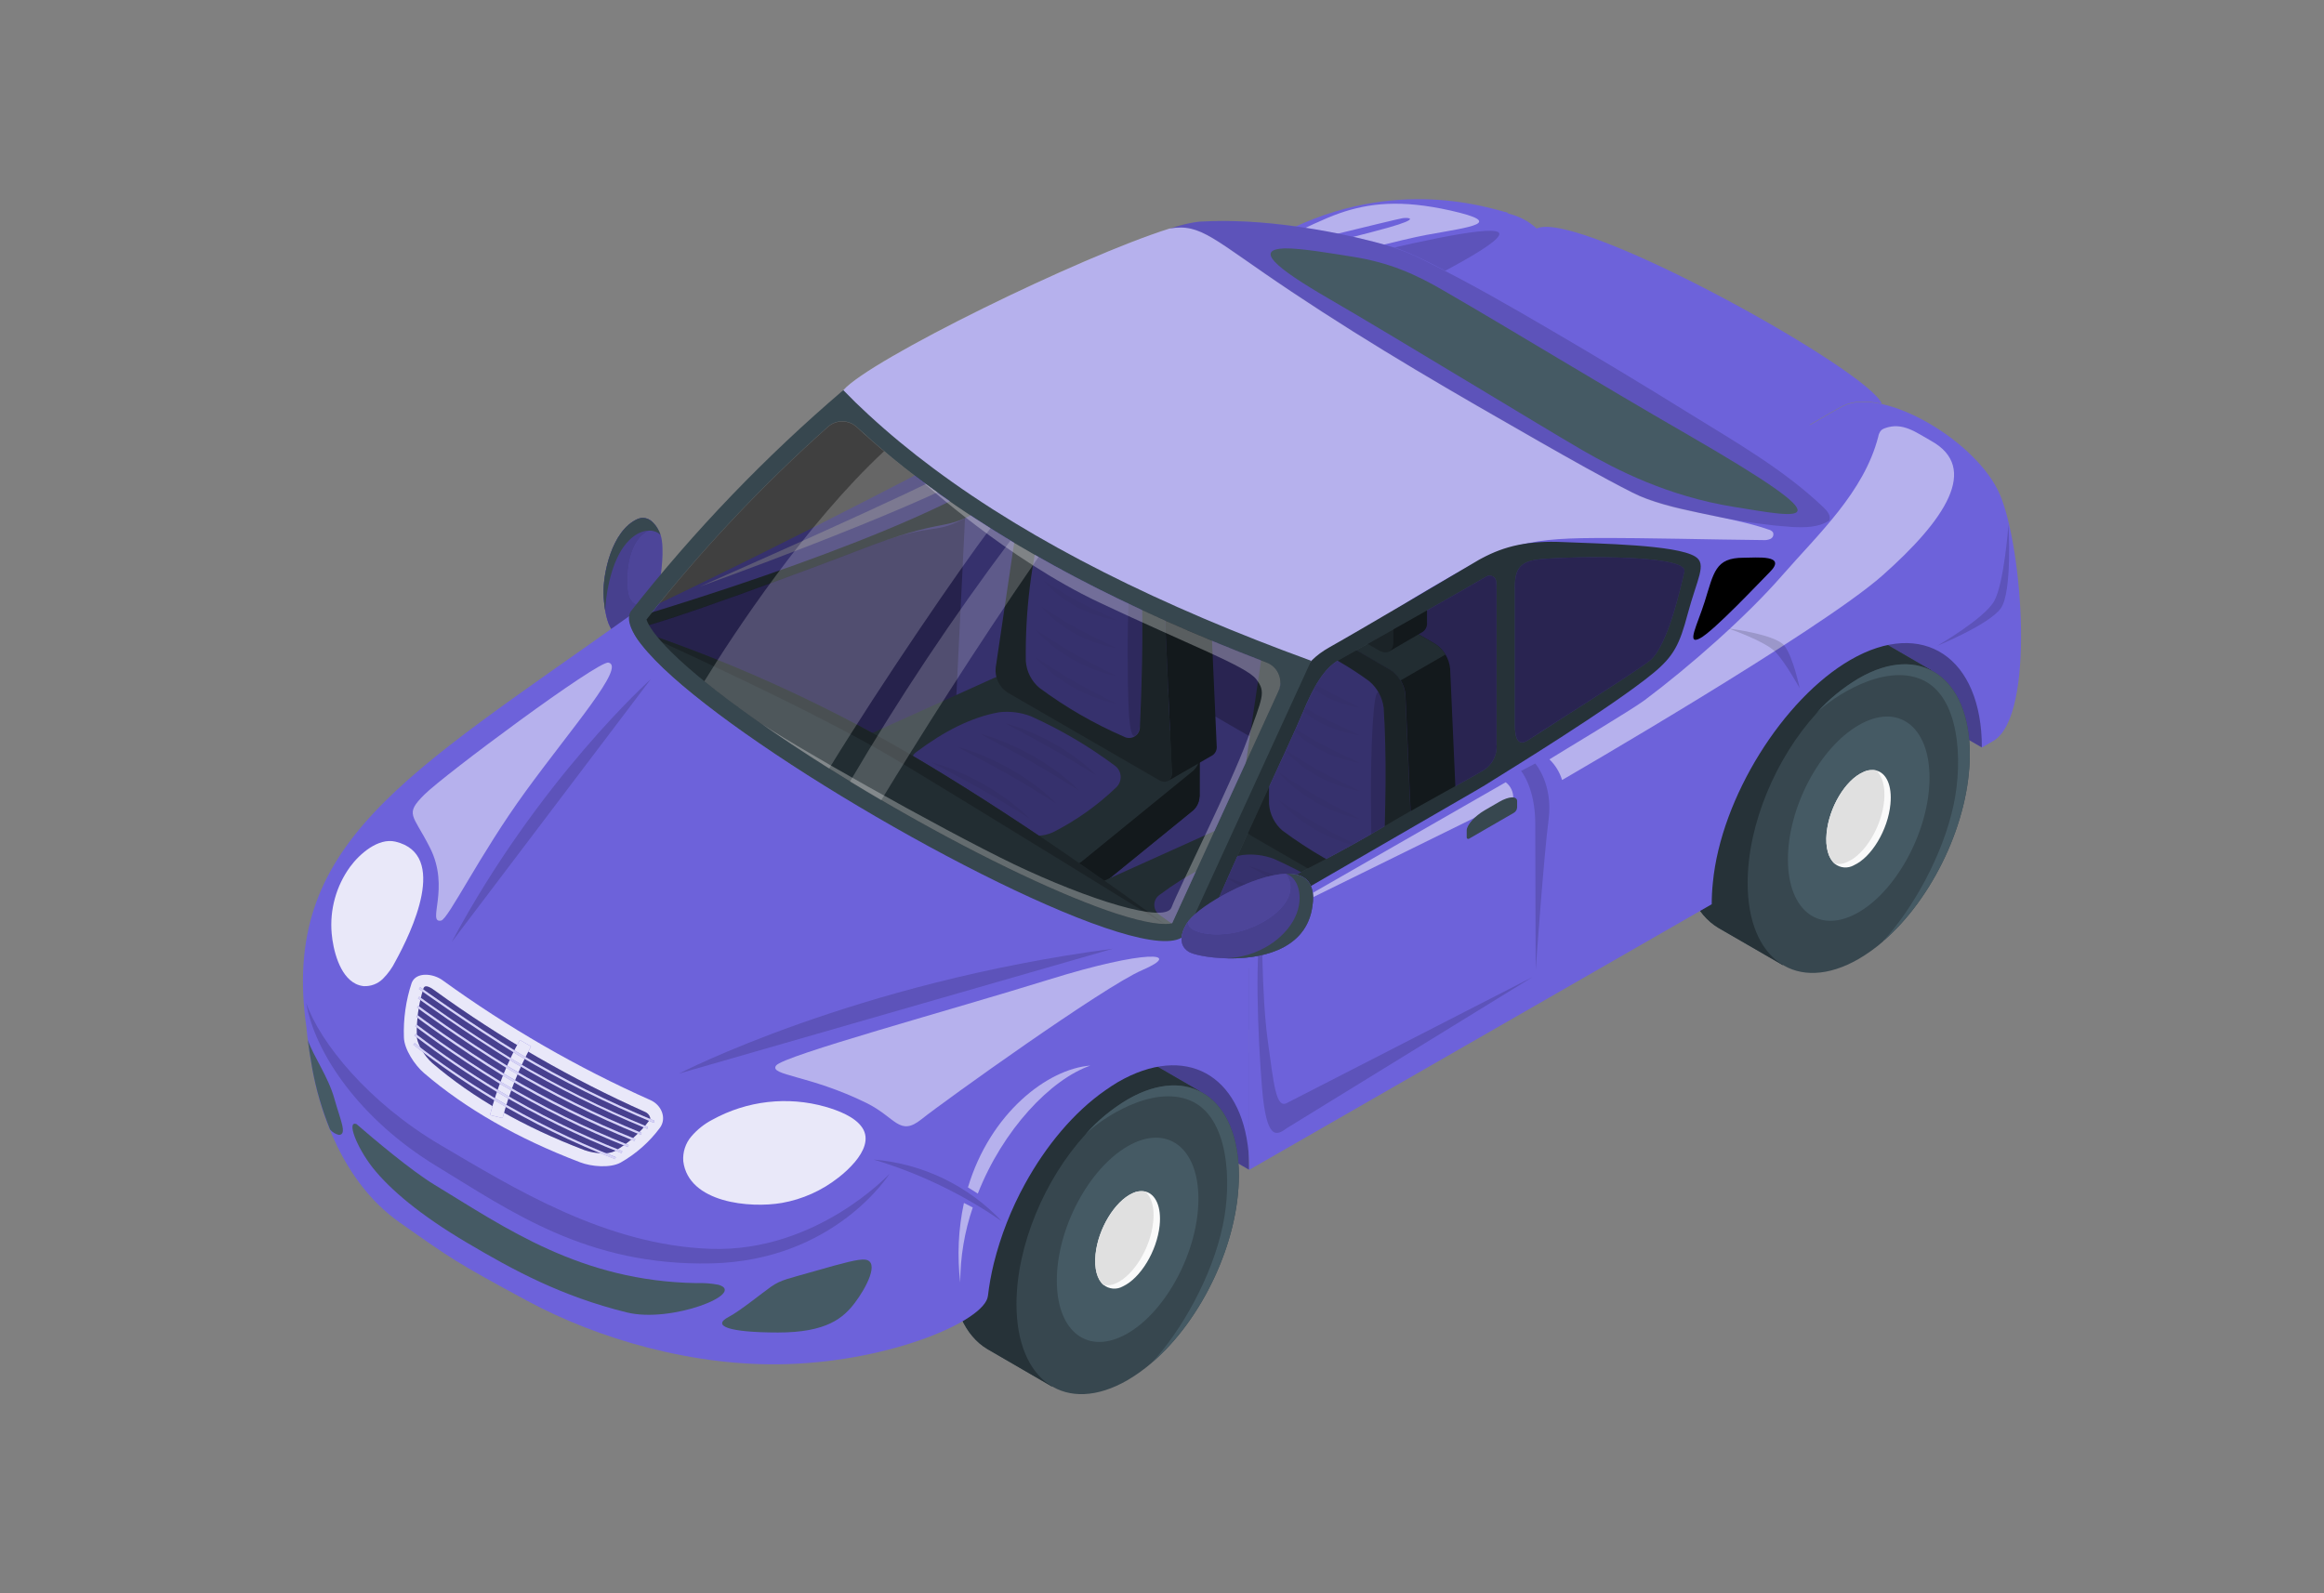 <svg width="70" height="48" viewBox="0 0 70 48" fill="none" xmlns="http://www.w3.org/2000/svg">
<rect x="0" y="0" width="70" height="48" fill="#808080" stroke="none"/>
<path d="M45.429 6.412C44.736 6.232 41.776 5.238 38.297 7.196C37.472 7.66 35.81 8.628 33.751 9.836C33.751 9.836 31.356 12.334 28.316 13.925C22.564 16.938 18.676 18.738 18.676 18.738C18.785 18.825 18.909 18.892 19.042 18.935C20.752 19.626 24.806 23.365 27.592 22.368C30.837 21.207 45.429 6.412 45.429 6.412Z" fill="#6D62DA"/>
<path opacity="0.5" d="M21.08 17.672C21.08 17.672 27.906 14.674 28.866 14.075C29.613 13.619 30.318 13.099 30.975 12.521C31.297 12.213 31.22 13.244 29.538 14.184C27.285 15.45 21.08 17.672 21.08 17.672Z" fill="white"/>
<path d="M31.368 10.493C31.368 10.789 31.395 11.197 31.422 11.733C31.458 12.451 31.356 12.825 31.021 13.378C30.867 13.631 30.533 14.009 29.922 14.387C26.544 16.467 18.676 18.737 18.676 18.737L19.035 18.934L28.428 17.884L32.517 15.192L32.612 10.758L31.979 10.42L31.368 10.493Z" fill="#37474F"/>
<path d="M32.614 10.758V10.983C32.531 11.208 32.388 11.518 32.191 11.637C32.086 11.7 31.966 11.734 31.843 11.733C31.618 11.733 31.422 11.618 31.411 11.434C31.411 11.385 31.411 11.334 31.402 11.287C31.381 10.935 31.374 10.703 31.374 10.493L31.985 10.42L32.614 10.758Z" fill="#6D62DA"/>
<path opacity="0.3" d="M32.614 10.758V10.983C32.531 11.208 32.388 11.518 32.191 11.637C32.086 11.7 31.966 11.734 31.843 11.733C31.618 11.733 31.422 11.618 31.411 11.434C31.411 11.385 31.411 11.334 31.402 11.287C31.381 10.935 31.374 10.703 31.374 10.493L31.985 10.42L32.614 10.758Z" fill="black"/>
<path d="M46.893 7.799C46.215 6.191 44.971 6.193 42.918 6.486C42.679 6.519 37.442 7.616 34.511 8.741C32.297 9.59 31.645 10.233 31.469 10.331C31.058 10.569 31.737 10.96 32.187 10.747C32.187 11.095 32.197 11.393 32.187 11.658C32.132 13.248 31.87 13.493 31.11 14.349C30.796 14.703 29.858 15.178 29.345 15.466C28.387 16.005 28.435 15.583 25.893 16.568C24.804 16.99 19.57 18.956 19.01 18.951L32.939 27.691L37.336 30.988L57.565 14.807L46.893 7.799Z" fill="#6D62DA"/>
<path d="M32.212 10.736L33.842 9.637L47.281 16.985L45.139 18.223L45.141 26.524L32.212 19.044V10.736Z" fill="#6D62DA"/>
<path opacity="0.25" d="M32.212 10.736L33.842 9.637L47.66 16.499L51.083 16.95L50.197 19.686L45.141 26.524L32.212 19.044V10.736Z" fill="black"/>
<path opacity="0.5" d="M35.973 8.383C34.897 8.714 34.172 8.92 34.441 9.066C34.711 9.211 41.62 7.321 42.97 7.076C44.32 6.831 45.364 6.721 43.688 6.342C42.192 6.008 41.233 6.116 40.343 6.426C39.453 6.737 37.77 7.659 37.77 7.659C37.77 7.659 42.088 6.593 42.251 6.572C42.413 6.551 42.821 6.572 41.806 6.86C40.791 7.147 37.055 8.055 35.973 8.383Z" fill="white"/>
<path opacity="0.3" d="M28.686 23.426C28.686 23.426 28.902 18.969 29.067 15.614C27.989 16.169 28.224 15.66 25.919 16.552C24.97 16.919 20.873 18.46 19.465 18.846L19.035 18.934L27.207 24.06L28.686 23.426Z" fill="black"/>
<path d="M36.134 22.815L34.529 22.784L32.087 21.383C31.859 21.268 31.609 21.203 31.355 21.19C31.1 21.178 30.846 21.219 30.608 21.31L27.651 22.649L25.622 22.609V23.795C25.622 23.929 25.716 24.066 25.909 24.177L31.222 27.251C31.437 27.362 31.679 27.411 31.92 27.391C32.161 27.372 32.392 27.286 32.587 27.142L35.885 24.457C35.958 24.405 36.017 24.337 36.059 24.259C36.102 24.18 36.126 24.093 36.129 24.003L36.134 22.815Z" fill="#37474F"/>
<path d="M25.909 22.99L31.222 26.063C31.437 26.174 31.679 26.223 31.92 26.203C32.161 26.184 32.392 26.098 32.587 25.954L35.885 23.27C36.242 22.981 36.208 22.56 35.809 22.331L32.086 20.195C31.858 20.081 31.608 20.015 31.354 20.003C31.099 19.99 30.844 20.031 30.607 20.123L25.945 22.231C25.528 22.419 25.511 22.76 25.909 22.99Z" fill="#455A64"/>
<path d="M36.136 22.817V24C36.136 24 36.136 24 36.13 24C36.127 24.09 36.103 24.177 36.061 24.256C36.018 24.335 35.959 24.403 35.886 24.455L32.588 27.138C32.401 27.28 32.177 27.365 31.943 27.383V26.198C32.178 26.18 32.401 26.095 32.588 25.953L35.886 23.268C35.959 23.217 36.019 23.149 36.063 23.071C36.106 22.993 36.131 22.906 36.136 22.817Z" fill="#263238"/>
<path d="M36.647 22.465C36.654 22.517 36.648 22.572 36.628 22.621C36.608 22.671 36.575 22.714 36.533 22.747L35.18 23.529C35.224 23.498 35.259 23.455 35.279 23.405C35.3 23.355 35.306 23.301 35.296 23.248L35.003 16.621C34.987 16.47 34.939 16.324 34.86 16.194C34.782 16.064 34.675 15.954 34.548 15.871L31.359 14.027C31.31 13.994 31.254 13.974 31.195 13.969C31.136 13.965 31.077 13.975 31.023 14L32.367 13.224C32.421 13.197 32.482 13.185 32.542 13.189C32.603 13.193 32.661 13.213 32.711 13.246L35.898 15.09C36.025 15.173 36.132 15.283 36.21 15.413C36.289 15.542 36.337 15.688 36.352 15.839L36.647 22.465Z" fill="#263238"/>
<path d="M31.362 14.029L34.55 15.873C34.676 15.955 34.782 16.066 34.861 16.195C34.94 16.324 34.989 16.469 35.004 16.62L35.297 23.244C35.309 23.521 35.126 23.632 34.887 23.489L30.348 20.864C30.226 20.785 30.128 20.674 30.065 20.543C30.002 20.412 29.976 20.266 29.99 20.121L30.856 14.267C30.859 14.21 30.877 14.154 30.909 14.106C30.941 14.058 30.985 14.02 31.037 13.995C31.089 13.971 31.147 13.961 31.204 13.967C31.261 13.973 31.316 13.994 31.362 14.029Z" fill="#37474F"/>
<path d="M36.212 15.416L34.869 16.197C34.792 16.065 34.684 15.954 34.555 15.873L31.366 14.029C31.317 13.996 31.261 13.976 31.202 13.971C31.143 13.967 31.084 13.977 31.03 14.002L32.374 13.226C32.428 13.199 32.488 13.187 32.549 13.191C32.609 13.194 32.668 13.214 32.718 13.248L35.905 15.092C36.032 15.174 36.137 15.285 36.212 15.416Z" fill="#455A64"/>
<path d="M35.656 14.453V12.804C35.656 11.618 34.9 10.218 33.968 9.679C33.54 9.434 33.151 9.411 32.853 9.572L31.824 10.172L32.281 11.047V12.503C32.289 12.653 32.332 12.799 32.407 12.929C32.482 13.059 32.587 13.169 32.712 13.251L33.74 13.846L34.514 15.328L35.531 14.736C35.575 14.704 35.61 14.661 35.632 14.611C35.654 14.562 35.662 14.507 35.656 14.453Z" fill="#263238"/>
<path d="M33.968 12.028L35.292 11.262C34.983 10.585 34.505 9.989 33.968 9.679C33.54 9.434 33.151 9.411 32.853 9.572L31.824 10.172L32.281 11.047V11.333L33.968 12.028Z" fill="#455A64"/>
<path d="M34.643 15.042V13.394C34.643 12.207 33.887 10.809 32.955 10.269C32.023 9.73 31.266 10.255 31.266 11.441V13.09C31.274 13.24 31.317 13.386 31.392 13.516C31.468 13.647 31.572 13.757 31.698 13.84L34.21 15.292C34.45 15.43 34.643 15.319 34.643 15.042Z" fill="#37474F"/>
<path d="M31.456 15.432C31.065 16.893 30.877 18.402 30.898 19.915C30.909 20.07 30.95 20.221 31.02 20.359C31.09 20.498 31.186 20.621 31.305 20.721C32.093 21.306 32.945 21.799 33.845 22.189C33.897 22.219 33.955 22.234 34.015 22.233C34.074 22.232 34.132 22.215 34.182 22.183C34.233 22.151 34.273 22.106 34.3 22.053C34.327 22 34.338 21.94 34.334 21.881C34.414 20.086 34.441 18.412 34.35 17.02C34.312 16.706 34.157 16.419 33.915 16.217C33.337 15.794 32.715 15.435 32.061 15.144C32.003 15.117 31.94 15.102 31.875 15.102C31.811 15.102 31.748 15.116 31.69 15.144C31.632 15.171 31.581 15.211 31.541 15.261C31.5 15.311 31.471 15.369 31.456 15.432Z" fill="#6D62DA"/>
<path opacity="0.15" d="M34.294 22.03C34.315 21.982 34.326 21.93 34.329 21.877C34.409 20.082 34.436 18.409 34.345 17.016C34.328 16.861 34.281 16.712 34.205 16.576C34.028 16.324 33.961 18.444 33.967 19.737C33.973 21.031 33.984 22.307 34.196 22.16C34.204 22.154 34.212 22.148 34.22 22.14C34.248 22.106 34.273 22.069 34.294 22.03Z" fill="black"/>
<g opacity="0.15">
<path opacity="0.15" d="M31.193 19.801C31.193 19.801 31.232 19.825 31.296 19.867C31.36 19.91 31.453 19.969 31.563 20.041C31.783 20.186 32.078 20.371 32.38 20.544C32.683 20.716 32.991 20.878 33.224 20.995C33.347 21.054 33.439 21.107 33.51 21.139C33.581 21.17 33.618 21.195 33.618 21.195C33.618 21.195 33.574 21.188 33.496 21.169C33.417 21.151 33.311 21.126 33.185 21.084C33.06 21.041 32.913 20.988 32.76 20.923C32.685 20.888 32.605 20.855 32.527 20.813C32.449 20.771 32.372 20.73 32.294 20.691C32.141 20.599 31.991 20.505 31.855 20.406C31.733 20.316 31.615 20.221 31.502 20.119C31.402 20.031 31.326 19.949 31.271 19.894C31.217 19.839 31.193 19.801 31.193 19.801Z" fill="black"/>
<path opacity="0.15" d="M31.193 18.969C31.193 18.969 31.232 18.992 31.296 19.035C31.36 19.078 31.453 19.137 31.563 19.209C31.783 19.353 32.078 19.538 32.38 19.711C32.683 19.883 32.991 20.045 33.224 20.163C33.347 20.221 33.439 20.273 33.51 20.307C33.581 20.34 33.618 20.363 33.618 20.363L33.496 20.337C33.42 20.318 33.311 20.293 33.185 20.252C33.041 20.205 32.899 20.151 32.76 20.09C32.685 20.055 32.605 20.021 32.527 19.98C32.449 19.938 32.372 19.898 32.294 19.858C32.141 19.767 31.991 19.672 31.855 19.574C31.72 19.476 31.6 19.377 31.502 19.287C31.405 19.198 31.326 19.117 31.271 19.062C31.217 19.007 31.193 18.969 31.193 18.969Z" fill="black"/>
<path opacity="0.15" d="M31.368 18.276C31.368 18.276 31.404 18.297 31.463 18.336C31.523 18.375 31.61 18.428 31.708 18.494C31.912 18.626 32.184 18.793 32.465 18.945C32.746 19.097 33.035 19.235 33.254 19.342L33.518 19.473L33.617 19.524C33.617 19.524 33.576 19.518 33.507 19.503C33.437 19.488 33.337 19.465 33.22 19.431C33.085 19.392 32.953 19.347 32.823 19.295C32.752 19.265 32.677 19.238 32.605 19.201C32.533 19.164 32.459 19.129 32.386 19.091C32.312 19.053 32.243 19.01 32.174 18.968C32.106 18.927 32.041 18.879 31.978 18.836C31.864 18.754 31.754 18.665 31.65 18.571C31.559 18.489 31.489 18.413 31.44 18.361C31.391 18.31 31.368 18.276 31.368 18.276Z" fill="black"/>
<path opacity="0.15" d="M31.438 17.497L31.53 17.553C31.587 17.593 31.672 17.642 31.775 17.706C31.971 17.828 32.234 17.995 32.507 18.137C32.781 18.278 33.062 18.411 33.273 18.512L33.528 18.634C33.591 18.665 33.625 18.685 33.625 18.685L33.519 18.665C33.452 18.649 33.354 18.63 33.24 18.598C33.127 18.566 32.996 18.524 32.855 18.475C32.787 18.447 32.714 18.422 32.644 18.387C32.575 18.353 32.501 18.32 32.431 18.285C32.36 18.249 32.291 18.206 32.225 18.162C32.159 18.118 32.095 18.076 32.033 18.04C31.923 17.961 31.817 17.875 31.717 17.784C31.629 17.705 31.562 17.63 31.516 17.581C31.469 17.532 31.438 17.497 31.438 17.497Z" fill="black"/>
<path opacity="0.15" d="M31.56 16.75L31.648 16.803L31.873 16.946C32.097 17.091 32.328 17.223 32.565 17.344C32.822 17.475 33.091 17.589 33.297 17.684C33.504 17.779 33.629 17.85 33.629 17.85C33.505 17.831 33.383 17.805 33.262 17.773C32.997 17.707 32.74 17.613 32.494 17.493C32.427 17.458 32.361 17.422 32.297 17.384C32.234 17.346 32.175 17.303 32.117 17.262C32.013 17.187 31.913 17.105 31.82 17.017C31.727 16.935 31.64 16.846 31.56 16.75Z" fill="black"/>
<path opacity="0.15" d="M31.833 16.034C31.833 16.034 31.947 16.099 32.109 16.201C32.272 16.304 32.486 16.431 32.71 16.548C32.933 16.664 33.162 16.773 33.334 16.86C33.506 16.946 33.619 17.012 33.619 17.012C33.511 16.999 33.404 16.978 33.3 16.949C33.069 16.889 32.845 16.804 32.633 16.696C32.576 16.663 32.518 16.631 32.463 16.598C32.408 16.565 32.357 16.527 32.307 16.491C32.216 16.426 32.13 16.354 32.05 16.276C31.971 16.201 31.898 16.12 31.833 16.034Z" fill="black"/>
</g>
<path d="M30.093 21.458C29.256 21.607 28.426 22.036 27.604 22.654C27.554 22.688 27.513 22.733 27.484 22.787C27.455 22.84 27.44 22.9 27.44 22.96C27.44 23.021 27.455 23.08 27.484 23.134C27.513 23.187 27.554 23.233 27.604 23.266C28.599 23.996 29.672 24.611 30.804 25.101C31.098 25.213 31.424 25.205 31.71 25.077C32.413 24.721 33.059 24.262 33.627 23.716C33.672 23.672 33.707 23.618 33.729 23.558C33.751 23.498 33.759 23.435 33.753 23.371C33.748 23.308 33.728 23.247 33.695 23.192C33.663 23.138 33.618 23.091 33.566 23.056C32.785 22.475 31.943 21.98 31.056 21.581C30.75 21.462 30.419 21.419 30.093 21.458Z" fill="#6D62DA"/>
<g opacity="0.2">
<path opacity="0.2" d="M28.055 22.963C28.055 22.963 28.107 22.977 28.196 23.005C28.285 23.033 28.416 23.073 28.563 23.127C28.933 23.268 29.293 23.437 29.637 23.633C29.981 23.828 30.308 24.051 30.615 24.301C30.754 24.414 30.888 24.535 31.015 24.662L30.558 24.378C30.286 24.208 29.922 23.986 29.551 23.777C29.18 23.568 28.803 23.365 28.519 23.214L28.176 23.031C28.101 22.99 28.055 22.963 28.055 22.963Z" fill="black"/>
<path opacity="0.2" d="M28.854 22.502L28.995 22.544C29.084 22.573 29.215 22.614 29.362 22.666C29.732 22.807 30.091 22.975 30.436 23.171C30.78 23.366 31.107 23.59 31.413 23.838C31.553 23.954 31.687 24.076 31.814 24.206L31.357 23.922C31.085 23.75 30.721 23.53 30.35 23.321C29.978 23.112 29.602 22.909 29.318 22.758L28.974 22.575C28.9 22.531 28.854 22.502 28.854 22.502Z" fill="black"/>
<path opacity="0.2" d="M29.54 22.112C29.54 22.112 29.591 22.125 29.682 22.153C29.772 22.182 29.902 22.222 30.048 22.276C30.419 22.416 30.778 22.585 31.123 22.78C31.466 22.975 31.793 23.199 32.1 23.448C32.24 23.563 32.373 23.686 32.501 23.815C32.501 23.815 32.317 23.702 32.044 23.531C31.77 23.36 31.406 23.141 31.036 22.93C30.666 22.72 30.289 22.519 30.004 22.369L29.661 22.185L29.54 22.112Z" fill="black"/>
<path opacity="0.2" d="M30.287 21.791C30.287 21.791 30.336 21.804 30.419 21.829C30.502 21.855 30.62 21.891 30.759 21.943C31.1 22.07 31.43 22.224 31.747 22.403C32.063 22.581 32.365 22.786 32.647 23.015C32.775 23.12 32.897 23.232 33.013 23.35C33.013 23.35 32.97 23.326 32.891 23.279C32.812 23.233 32.712 23.17 32.586 23.093C32.341 22.938 32.001 22.736 31.66 22.544C31.319 22.352 30.975 22.166 30.715 22.026L30.401 21.855C30.33 21.817 30.287 21.791 30.287 21.791Z" fill="black"/>
</g>
<path d="M43.46 27.117L41.855 27.086L39.412 25.685C39.184 25.57 38.935 25.505 38.68 25.493C38.425 25.481 38.171 25.522 37.933 25.614L34.979 26.951L32.951 26.911V28.098C32.951 28.231 33.045 28.368 33.238 28.479L38.551 31.553C38.766 31.664 39.008 31.713 39.249 31.693C39.49 31.674 39.722 31.588 39.916 31.444L43.214 28.761C43.286 28.708 43.346 28.64 43.388 28.561C43.431 28.482 43.455 28.395 43.458 28.305L43.46 27.117Z" fill="#37474F"/>
<path d="M33.234 27.292L38.547 30.365C38.763 30.476 39.004 30.525 39.246 30.506C39.487 30.487 39.718 30.4 39.913 30.256L43.211 27.573C43.567 27.283 43.533 26.862 43.135 26.634L39.412 24.497C39.184 24.383 38.935 24.317 38.68 24.305C38.425 24.293 38.171 24.334 37.933 24.426L33.269 26.529C32.853 26.722 32.836 27.062 33.234 27.292Z" fill="#455A64"/>
<path d="M43.46 27.118V28.302C43.457 28.392 43.433 28.479 43.391 28.558C43.348 28.637 43.289 28.705 43.216 28.757L39.918 31.44C39.731 31.582 39.507 31.667 39.273 31.685V30.5C39.507 30.482 39.731 30.397 39.918 30.255L43.216 27.563C43.287 27.512 43.346 27.445 43.388 27.368C43.43 27.291 43.455 27.205 43.46 27.118Z" fill="#263238"/>
<path d="M43.972 26.767C43.981 26.82 43.975 26.874 43.955 26.924C43.934 26.974 43.901 27.017 43.859 27.049L42.506 27.831C42.551 27.801 42.586 27.758 42.608 27.708C42.63 27.658 42.637 27.603 42.628 27.549L42.333 20.926C42.318 20.775 42.27 20.63 42.191 20.5C42.112 20.37 42.006 20.259 41.879 20.176L38.685 18.332C38.637 18.299 38.58 18.279 38.521 18.275C38.463 18.27 38.404 18.281 38.351 18.307L39.694 17.531C39.748 17.504 39.809 17.491 39.869 17.495C39.93 17.499 39.988 17.519 40.038 17.553L43.225 19.397C43.352 19.479 43.459 19.59 43.538 19.719C43.616 19.849 43.665 19.995 43.679 20.146L43.972 26.767Z" fill="#263238"/>
<path d="M38.686 18.333L41.874 20.177C42 20.26 42.107 20.37 42.186 20.5C42.264 20.629 42.313 20.775 42.328 20.926L42.621 27.55C42.633 27.826 42.45 27.938 42.212 27.795L37.673 25.17C37.551 25.091 37.453 24.98 37.389 24.849C37.326 24.718 37.3 24.572 37.315 24.426L38.18 18.578C38.182 18.52 38.2 18.463 38.231 18.415C38.263 18.366 38.307 18.327 38.359 18.302C38.411 18.276 38.469 18.266 38.527 18.271C38.585 18.277 38.64 18.298 38.686 18.333Z" fill="#37474F"/>
<path d="M43.539 19.719L42.184 20.501C42.108 20.368 42 20.256 41.87 20.175L38.685 18.332C38.637 18.299 38.58 18.279 38.521 18.275C38.463 18.27 38.404 18.281 38.351 18.307L39.694 17.531C39.748 17.504 39.809 17.491 39.869 17.495C39.93 17.499 39.988 17.519 40.038 17.553L43.225 19.397C43.354 19.478 43.461 19.588 43.539 19.719Z" fill="#455A64"/>
<path d="M42.982 18.755V17.108C42.982 15.922 42.226 14.523 41.293 13.984C40.866 13.739 40.476 13.715 40.178 13.877L39.148 14.476L39.605 15.352V16.802C39.613 16.952 39.657 17.098 39.732 17.228C39.807 17.358 39.912 17.469 40.038 17.551L41.065 18.145L41.838 19.627L42.855 19.035C42.899 19.004 42.934 18.961 42.956 18.912C42.979 18.863 42.988 18.808 42.982 18.755Z" fill="#263238"/>
<path d="M41.293 16.33L42.617 15.564C42.308 14.889 41.831 14.292 41.293 13.982C40.866 13.738 40.476 13.713 40.178 13.874L39.148 14.474L39.605 15.35V15.635L41.293 16.33Z" fill="#455A64"/>
<path d="M41.969 19.345V17.697C41.969 16.51 41.213 15.112 40.281 14.572C39.349 14.033 38.593 14.557 38.593 15.744V17.392C38.601 17.543 38.644 17.689 38.719 17.819C38.794 17.949 38.898 18.06 39.024 18.142L41.537 19.596C41.776 19.733 41.969 19.622 41.969 19.345Z" fill="#37474F"/>
<path d="M38.784 19.735C38.391 21.197 38.203 22.706 38.224 24.22C38.235 24.374 38.276 24.525 38.346 24.663C38.416 24.802 38.513 24.925 38.631 25.025C39.419 25.61 40.271 26.103 41.171 26.493C41.223 26.522 41.281 26.537 41.34 26.536C41.4 26.535 41.457 26.517 41.507 26.486C41.557 26.454 41.598 26.41 41.625 26.357C41.652 26.304 41.664 26.245 41.66 26.186C41.739 24.39 41.767 22.716 41.675 21.323C41.637 21.01 41.482 20.723 41.24 20.521C40.662 20.098 40.04 19.738 39.386 19.448C39.328 19.421 39.265 19.407 39.201 19.407C39.137 19.407 39.074 19.421 39.017 19.449C38.959 19.476 38.908 19.516 38.868 19.566C38.828 19.615 38.799 19.673 38.784 19.735Z" fill="#6D62DA"/>
<path opacity="0.15" d="M41.621 26.333C41.642 26.285 41.654 26.234 41.656 26.181C41.736 24.385 41.764 22.711 41.671 21.319C41.656 21.164 41.608 21.014 41.532 20.878C41.354 20.626 41.287 22.748 41.293 24.041C41.3 25.335 41.312 26.611 41.523 26.463L41.547 26.443C41.575 26.408 41.599 26.372 41.621 26.333Z" fill="black"/>
<g opacity="0.15">
<path opacity="0.15" d="M38.52 24.108L38.623 24.174C38.687 24.218 38.779 24.276 38.889 24.348C39.11 24.492 39.405 24.678 39.706 24.851C40.008 25.023 40.317 25.185 40.552 25.302C40.674 25.361 40.767 25.413 40.836 25.445C40.906 25.477 40.944 25.502 40.944 25.502C40.944 25.502 40.901 25.494 40.822 25.476C40.742 25.457 40.637 25.433 40.511 25.39C40.367 25.344 40.225 25.291 40.086 25.23C40.011 25.194 39.931 25.161 39.854 25.12C39.777 25.078 39.698 25.038 39.62 24.997C39.467 24.907 39.317 24.811 39.182 24.712C39.06 24.623 38.941 24.527 38.828 24.426C38.728 24.338 38.652 24.256 38.599 24.201C38.545 24.146 38.52 24.108 38.52 24.108Z" fill="black"/>
<path opacity="0.15" d="M38.52 23.272L38.623 23.338C38.687 23.382 38.779 23.44 38.889 23.512C39.11 23.656 39.405 23.841 39.706 24.013C40.008 24.186 40.317 24.348 40.552 24.466C40.674 24.525 40.767 24.578 40.836 24.609C40.906 24.641 40.944 24.666 40.944 24.666L40.822 24.64C40.746 24.62 40.637 24.596 40.511 24.554C40.367 24.508 40.225 24.454 40.086 24.393C40.011 24.357 39.931 24.325 39.854 24.284C39.777 24.242 39.698 24.201 39.62 24.162C39.467 24.071 39.317 23.976 39.182 23.878C39.048 23.78 38.927 23.681 38.828 23.591C38.729 23.502 38.652 23.421 38.599 23.366C38.545 23.311 38.52 23.272 38.52 23.272Z" fill="black"/>
<path opacity="0.15" d="M38.693 22.579C38.693 22.579 38.729 22.599 38.789 22.639C38.849 22.678 38.935 22.732 39.033 22.798C39.236 22.928 39.508 23.096 39.789 23.248C40.07 23.4 40.359 23.538 40.578 23.644L40.842 23.775L40.941 23.827C40.941 23.827 40.9 23.827 40.831 23.806C40.761 23.785 40.661 23.769 40.544 23.734C40.409 23.695 40.277 23.65 40.147 23.598C40.076 23.567 40.001 23.54 39.929 23.504C39.857 23.467 39.783 23.431 39.709 23.395C39.636 23.358 39.567 23.313 39.498 23.272C39.43 23.232 39.365 23.183 39.302 23.14C39.187 23.058 39.078 22.97 38.974 22.875C38.884 22.793 38.813 22.717 38.764 22.666C38.715 22.614 38.693 22.579 38.693 22.579Z" fill="black"/>
<path opacity="0.15" d="M38.765 21.799C38.765 21.799 38.799 21.819 38.858 21.857C38.916 21.895 38.999 21.945 39.102 22.009C39.298 22.131 39.561 22.297 39.834 22.439C40.108 22.581 40.388 22.713 40.6 22.815L40.856 22.937C40.917 22.968 40.951 22.987 40.951 22.987L40.845 22.968C40.777 22.952 40.68 22.933 40.566 22.901C40.453 22.867 40.322 22.827 40.181 22.778C40.113 22.75 40.041 22.724 39.97 22.69C39.899 22.656 39.827 22.623 39.756 22.587C39.685 22.552 39.617 22.509 39.551 22.465C39.485 22.421 39.42 22.379 39.359 22.343C39.249 22.263 39.144 22.177 39.044 22.086C38.956 22.006 38.889 21.931 38.842 21.883C38.794 21.834 38.765 21.799 38.765 21.799Z" fill="black"/>
<path opacity="0.15" d="M38.887 21.053L38.975 21.106C39.028 21.141 39.107 21.19 39.201 21.249C39.424 21.394 39.654 21.527 39.891 21.648C40.148 21.778 40.417 21.893 40.617 21.987C40.818 22.081 40.948 22.153 40.948 22.153C40.825 22.134 40.703 22.108 40.582 22.076C40.316 22.01 40.059 21.916 39.812 21.796C39.746 21.76 39.679 21.725 39.616 21.687C39.552 21.649 39.494 21.606 39.435 21.565C39.331 21.49 39.232 21.408 39.138 21.32C39.048 21.238 38.964 21.148 38.887 21.053Z" fill="black"/>
<path opacity="0.15" d="M39.158 20.336C39.158 20.336 39.273 20.401 39.434 20.504C39.595 20.607 39.812 20.735 40.035 20.85C40.259 20.965 40.487 21.075 40.659 21.162C40.831 21.249 40.944 21.317 40.944 21.317C40.837 21.302 40.731 21.28 40.626 21.252C40.395 21.192 40.171 21.107 39.958 20.998C39.901 20.966 39.843 20.935 39.788 20.901C39.733 20.866 39.682 20.829 39.632 20.794C39.541 20.729 39.456 20.657 39.376 20.579C39.297 20.504 39.224 20.423 39.158 20.336Z" fill="black"/>
</g>
<path d="M37.42 25.759C36.583 25.91 35.755 26.338 34.931 26.956C34.881 26.989 34.84 27.035 34.811 27.088C34.782 27.141 34.768 27.201 34.768 27.262C34.768 27.322 34.782 27.382 34.811 27.435C34.84 27.488 34.881 27.534 34.931 27.567C35.926 28.297 36.999 28.913 38.131 29.403C38.424 29.515 38.75 29.507 39.036 29.38C39.738 29.021 40.382 28.56 40.949 28.012C40.995 27.967 41.03 27.913 41.052 27.854C41.074 27.794 41.082 27.73 41.076 27.667C41.071 27.603 41.051 27.542 41.018 27.487C40.985 27.433 40.941 27.386 40.888 27.351C40.107 26.77 39.265 26.276 38.378 25.877C38.073 25.76 37.745 25.72 37.42 25.759Z" fill="#6D62DA"/>
<g opacity="0.2">
<path opacity="0.2" d="M35.38 27.264C35.38 27.264 35.432 27.278 35.523 27.306C35.613 27.334 35.741 27.374 35.889 27.428C36.259 27.568 36.618 27.737 36.963 27.932C37.306 28.127 37.633 28.351 37.94 28.6C38.08 28.714 38.214 28.834 38.342 28.961L37.885 28.677C37.612 28.507 37.247 28.286 36.876 28.077C36.505 27.867 36.129 27.666 35.845 27.515L35.502 27.33C35.426 27.294 35.38 27.264 35.38 27.264Z" fill="black"/>
<path opacity="0.2" d="M36.179 26.805L36.322 26.848C36.411 26.876 36.54 26.916 36.688 26.97C37.059 27.111 37.418 27.279 37.763 27.474C38.106 27.67 38.433 27.893 38.74 28.142C38.88 28.258 39.013 28.381 39.141 28.51L38.684 28.226C38.411 28.056 38.047 27.834 37.676 27.625C37.305 27.416 36.929 27.213 36.645 27.062L36.301 26.879C36.225 26.833 36.179 26.805 36.179 26.805Z" fill="black"/>
<path opacity="0.2" d="M36.865 26.415L37.007 26.456C37.097 26.485 37.227 26.526 37.373 26.578C37.744 26.719 38.103 26.887 38.448 27.083C38.791 27.278 39.118 27.502 39.425 27.751C39.565 27.866 39.699 27.989 39.826 28.118L39.375 27.834C39.103 27.663 38.739 27.442 38.367 27.232C37.996 27.021 37.62 26.821 37.336 26.67L36.992 26.487C36.912 26.443 36.865 26.415 36.865 26.415Z" fill="black"/>
<path opacity="0.2" d="M37.612 26.094C37.612 26.094 37.661 26.107 37.744 26.132C37.827 26.158 37.946 26.193 38.085 26.246C38.425 26.373 38.755 26.527 39.072 26.706C39.389 26.884 39.69 27.088 39.972 27.318C40.1 27.423 40.222 27.535 40.338 27.653C40.338 27.653 40.296 27.629 40.222 27.583L39.918 27.396C39.667 27.241 39.332 27.04 38.991 26.847C38.65 26.653 38.307 26.469 38.047 26.329L37.733 26.158C37.655 26.12 37.612 26.094 37.612 26.094Z" fill="black"/>
</g>
<path d="M59.69 22.516L54.207 19.344L57.253 17.582L60.217 19.458L59.69 22.516Z" fill="#6D62DA"/>
<path opacity="0.35" d="M59.69 22.516L54.207 19.344L57.253 17.582L60.217 19.458L59.69 22.516Z" fill="black"/>
<path d="M57.377 21.758L58.165 20.192L56.292 19.105C55.696 18.763 54.902 18.801 54.031 19.305C52.181 20.375 50.681 23.136 50.68 25.471C50.68 26.695 51.091 27.552 51.75 27.948L51.776 27.964L53.698 29.075L54.528 27.423C56.107 26.223 57.316 23.845 57.377 21.758Z" fill="#37474F"/>
<path d="M57.377 21.758L58.165 20.192L56.292 19.105C55.696 18.763 54.902 18.801 54.031 19.305C52.181 20.375 50.681 23.136 50.68 25.471C50.68 26.695 51.091 27.552 51.75 27.948L51.776 27.964L53.698 29.075L54.528 27.423C56.107 26.223 57.316 23.845 57.377 21.758Z" fill="#263238"/>
<path d="M59.331 22.726C59.331 24.74 58.216 27.069 56.723 28.354C56.722 28.356 56.722 28.358 56.723 28.36C56.495 28.558 56.249 28.734 55.99 28.887C54.139 29.958 52.638 28.933 52.64 26.597C52.64 24.834 53.495 22.825 54.716 21.488C54.72 21.484 54.723 21.481 54.726 21.477C55.091 21.068 55.516 20.717 55.986 20.436C57.832 19.366 59.331 20.391 59.331 22.726Z" fill="#37474F"/>
<path d="M55.986 21.846C57.163 21.164 58.118 21.874 58.118 23.43C58.118 24.986 57.158 26.801 55.986 27.482C54.813 28.164 53.853 27.454 53.853 25.892C53.853 24.329 54.804 22.526 55.986 21.846Z" fill="#455A64"/>
<path d="M56.941 24.225C56.867 24.999 56.375 25.824 55.842 26.066C55.752 26.118 55.648 26.141 55.545 26.133C55.442 26.125 55.343 26.086 55.262 26.021C55.074 25.863 54.975 25.532 55.018 25.101C55.092 24.326 55.582 23.502 56.117 23.265C56.237 23.204 56.374 23.185 56.507 23.212C56.814 23.28 56.996 23.661 56.941 24.225Z" fill="#FAFAFA"/>
<path d="M56.751 24.128C56.675 24.902 56.184 25.727 55.651 25.963C55.532 26.025 55.395 26.044 55.263 26.017C55.075 25.859 54.976 25.528 55.019 25.097C55.093 24.322 55.583 23.498 56.118 23.262C56.238 23.2 56.375 23.181 56.508 23.208C56.694 23.367 56.792 23.694 56.751 24.128Z" fill="#E0E0E0"/>
<path d="M59.331 22.726C59.331 24.74 58.216 27.069 56.722 28.354C57.606 27.389 58.522 25.774 58.847 24.234C59.13 22.889 59.024 20.955 57.87 20.467C56.716 19.979 55.195 21.008 54.713 21.477C55.082 21.067 55.511 20.716 55.986 20.436C57.831 19.366 59.331 20.391 59.331 22.726Z" fill="#455A64"/>
<path d="M60.241 14.906C59.562 13.299 56.729 11.629 55.52 12.235C55.144 12.423 54.074 13.072 52.726 13.851C52.726 13.851 48.291 16.542 47.882 16.775C47.882 16.775 50.001 16.739 50.482 16.913C50.963 17.087 50.868 17.456 50.836 17.593L50.592 18.381C50.04 21.073 45.864 22.174 44.974 23.169C44.66 23.523 44.402 23.649 43.893 23.942C43.384 24.236 40.211 26.011 39.759 26.273C38.944 26.744 37.625 27.345 37.625 27.345V35.245L51.558 27.242C51.558 27.026 51.569 26.809 51.592 26.594C51.837 24.024 53.72 21.046 55.735 19.881C57.921 18.616 59.695 19.798 59.695 22.522L60.049 22.317C61.313 21.551 60.919 16.507 60.241 14.906Z" fill="#6D62DA"/>
<path d="M52.514 16.803C51.659 16.803 51.623 17.25 51.344 18.133C51.124 18.828 50.784 19.445 51.198 19.234C51.612 19.024 53.036 17.504 53.301 17.241C53.849 16.7 52.904 16.803 52.514 16.803Z" fill="black"/>
<path d="M56.681 12.165C56.23 12.064 55.82 12.07 55.513 12.225C55.137 12.413 54.066 13.064 52.717 13.842L50.903 14.89L41.23 9.307C41.23 9.307 44.981 7.388 46.313 6.873C47.644 6.358 56.304 11.165 56.681 12.165Z" fill="#6D62DA"/>
<path opacity="0.5" d="M37.885 27.849L45.352 23.567C45.428 23.624 45.489 23.7 45.528 23.787C45.567 23.873 45.585 23.969 45.578 24.064L37.885 27.849Z" fill="white"/>
<path d="M44.246 25.269C44.239 25.273 44.231 25.275 44.224 25.275C44.216 25.275 44.208 25.273 44.201 25.269C44.194 25.265 44.188 25.259 44.184 25.253C44.18 25.246 44.178 25.238 44.178 25.23V25.016C44.178 24.855 44.422 24.583 44.718 24.412L45.157 24.157C45.455 23.985 45.697 23.976 45.697 24.138V24.313C45.697 24.349 45.688 24.384 45.67 24.415C45.652 24.446 45.626 24.472 45.594 24.49L44.246 25.269Z" fill="#37474F"/>
<path opacity="0.5" d="M49.54 21.092C49.157 21.38 46.975 22.683 46.67 22.877C46.847 23.049 46.978 23.263 47.051 23.499C47.051 23.499 54.804 19.016 56.7 17.337C58.595 15.658 59.631 14.095 58.165 13.281C57.721 13.036 57.31 12.701 56.769 12.902C56.73 12.915 56.694 12.935 56.663 12.962C56.616 13.016 56.585 13.083 56.574 13.155C56.144 14.825 54.78 16.076 53.679 17.337C52.601 18.575 50.895 20.076 49.54 21.092Z" fill="white"/>
<path opacity="0.15" d="M35.288 9.196C35.288 9.196 44.474 6.604 45.126 6.993C45.778 7.383 37.104 11.212 37.104 11.212L35.288 9.196Z" fill="black"/>
<path opacity="0.15" d="M38.764 33.229C38.436 33.404 38.37 32.698 38.182 31.324C37.994 29.95 38.013 27.647 38.013 27.647C37.787 28.677 37.882 31.173 38.013 32.772C38.145 34.371 38.446 34.222 38.764 33.985L46.165 29.433L38.764 33.229Z" fill="black"/>
<path opacity="0.15" d="M45.815 23.226C45.815 23.226 46.243 23.726 46.243 24.817C46.243 26.121 46.256 29.222 46.256 29.222C46.256 29.222 46.501 25.773 46.644 24.695C46.786 23.617 46.242 23.002 46.242 23.002L45.815 23.226Z" fill="black"/>
<path opacity="0.15" d="M54.207 20.735C54.207 20.735 54.017 19.805 53.749 19.456C53.482 19.108 52.062 18.934 52.062 18.934C52.062 18.934 53.175 19.318 53.483 19.647C53.791 19.977 54.207 20.735 54.207 20.735Z" fill="black"/>
<path opacity="0.15" d="M58.346 19.458C58.346 19.458 59.76 18.646 60.064 18.112C60.368 17.577 60.496 15.799 60.496 15.799C60.496 15.799 60.619 17.843 60.261 18.332C59.903 18.822 58.346 19.458 58.346 19.458Z" fill="black"/>
<path d="M54.942 15.288C53.742 14.139 52.277 13.307 50.872 12.437C49.468 11.567 48.079 10.724 46.665 9.906C45.499 9.228 44.329 8.56 43.123 7.948C42.801 7.781 42.47 7.632 42.132 7.501L42.004 7.456H41.988C41.821 7.403 41.611 7.342 41.368 7.28C40.123 6.956 38.002 6.56 36.138 6.678C34.514 6.781 26.311 10.71 25.405 11.759C24.983 12.236 24.585 12.735 24.214 13.252C24.214 13.252 25.333 12.387 25.881 12.586C26.323 12.748 29.489 15.61 31.621 16.746C34.167 18.092 37.683 19.426 38.557 19.822C39.432 20.219 38.888 21.278 38.888 21.278C39.293 20.636 39.49 20.274 39.987 19.855C40.901 19.086 44.571 17.173 44.629 17.144C45.137 16.881 45.694 16.726 46.265 16.69L50.089 16.812L54.453 15.881C54.684 15.873 54.909 15.806 55.106 15.687C55.165 15.537 55.05 15.394 54.942 15.288Z" fill="#6D62DA"/>
<path opacity="0.5" d="M39.552 20.153C40.674 19.248 41.863 18.43 43.109 17.706C45.253 16.448 45.814 16.219 48.031 16.209C49.721 16.202 51.416 16.255 53.108 16.271C53.184 16.278 53.261 16.265 53.331 16.233C53.366 16.215 53.392 16.186 53.406 16.15C53.419 16.114 53.418 16.074 53.403 16.038C53.373 15.998 53.33 15.97 53.281 15.957C52.114 15.544 50.277 15.401 49.17 14.839C48.22 14.356 47.293 13.827 46.361 13.297C43.816 11.843 41.417 10.464 38.891 8.778C36.535 7.207 36.19 6.718 35.227 6.885C32.547 7.727 26.189 10.838 25.4 11.756L25.391 11.768L25.4 12.229C25.4 12.229 25.538 12.352 25.783 12.561C25.815 12.565 25.846 12.572 25.877 12.583C26.277 12.73 28.914 15.094 30.997 16.376C31.204 16.498 31.413 16.621 31.622 16.736C33.82 17.895 36.73 19.046 38.052 19.595C38.959 19.944 39.552 20.153 39.552 20.153Z" fill="white"/>
<path opacity="0.15" d="M53.411 15.827C52.735 15.753 52.063 15.644 51.398 15.499C50.646 15.343 49.858 15.194 49.166 14.842C48.215 14.359 47.288 13.83 46.356 13.301C43.812 11.846 41.412 10.467 38.887 8.781C36.532 7.211 36.185 6.722 35.223 6.888C35.516 6.786 35.82 6.715 36.129 6.678C38.358 6.538 40.954 7.13 41.979 7.456C42.369 7.593 42.749 7.759 43.114 7.954C44.32 8.555 45.49 9.229 46.656 9.911C48.07 10.735 49.472 11.579 50.863 12.443C52.268 13.313 53.733 14.145 54.933 15.294C55.041 15.398 55.156 15.539 55.1 15.682C54.778 15.892 54.367 15.896 53.983 15.876C53.797 15.861 53.603 15.847 53.411 15.827Z" fill="black"/>
<path d="M50.876 13.119C47.906 11.406 45.791 10.091 43.485 8.756C42.645 8.266 41.853 7.909 40.744 7.735C40.168 7.645 39.21 7.475 38.692 7.483C37.814 7.516 38.326 8.017 40.083 9.032C41.841 10.048 46.637 12.972 47.656 13.559C48.674 14.147 50.221 14.949 52.233 15.272C54.246 15.595 55.767 15.948 50.876 13.119Z" fill="#455A64"/>
<path d="M51.062 16.768C50.483 16.408 48.156 16.38 47.085 16.331C46.046 16.283 45.33 16.444 44.631 16.82C44.584 16.845 44.536 16.87 44.49 16.899C43.925 17.234 40.931 19.004 40.05 19.497C39.169 19.991 39.036 20.612 38.609 21.503C38.181 22.394 35.755 27.387 35.623 28.077C35.491 28.767 39.132 26.897 39.132 26.897L44.487 23.798C44.696 23.676 44.753 23.642 45.006 23.481C45.259 23.321 48.542 21.312 49.793 20.282C50.417 19.769 50.593 19.407 50.832 18.504C51.119 17.428 51.424 16.993 51.062 16.768ZM44.635 23.233C44.226 23.487 43.169 24.023 41.573 24.97C39.527 26.186 36.507 27.59 36.486 27.599C37.118 26.036 38.906 22.281 39.235 21.481C39.565 20.681 39.889 20.128 40.319 19.89C41.267 19.359 44.203 17.706 44.769 17.369C44.798 17.351 44.831 17.342 44.864 17.341C44.897 17.34 44.93 17.347 44.96 17.363C44.99 17.378 45.015 17.4 45.034 17.428C45.052 17.456 45.063 17.488 45.066 17.521C45.073 17.594 45.077 17.68 45.077 17.785V22.423C45.09 22.587 45.056 22.75 44.977 22.894C44.899 23.038 44.78 23.156 44.635 23.233ZM50.734 17.217C50.633 17.652 50.239 19.457 49.701 19.894C49.285 20.233 46.918 21.71 46.046 22.287C45.701 22.516 45.63 22.21 45.63 21.836C45.63 20.887 45.63 18.899 45.63 17.778C45.61 17.185 45.76 16.95 46.241 16.867C46.841 16.764 50.856 16.669 50.734 17.217Z" fill="#263238"/>
<path opacity="0.5" d="M44.635 23.233C44.226 23.487 43.169 24.023 41.573 24.97C39.528 26.186 36.507 27.59 36.486 27.598C37.118 26.036 38.906 22.281 39.236 21.48C39.565 20.68 39.889 20.127 40.319 19.89C41.267 19.359 44.203 17.706 44.77 17.368C44.798 17.351 44.831 17.341 44.864 17.34C44.898 17.339 44.931 17.347 44.96 17.362C44.99 17.378 45.015 17.4 45.034 17.428C45.052 17.456 45.063 17.488 45.066 17.521C45.074 17.593 45.077 17.68 45.077 17.784V22.423C45.091 22.586 45.056 22.75 44.977 22.894C44.899 23.038 44.78 23.156 44.635 23.233Z" fill="black"/>
<path opacity="0.5" d="M50.735 17.217C50.633 17.652 50.239 19.457 49.702 19.894C49.285 20.233 46.918 21.709 46.046 22.287C45.702 22.516 45.631 22.21 45.631 21.835C45.631 20.887 45.631 18.899 45.631 17.778C45.61 17.185 45.76 16.95 46.241 16.867C46.841 16.764 50.857 16.669 50.735 17.217Z" fill="black"/>
<path d="M34.943 27.774C33.557 26.741 30.495 24.526 27.301 22.659C23.287 20.312 19.044 18.936 19.035 18.934C19.15 19.368 19.835 20.058 20.757 20.808C21.409 21.342 22.146 21.887 22.996 22.459C25.006 23.864 26.91 24.834 27.6 25.246C31.056 27.123 34.572 28.583 35.152 27.892C35.152 27.892 34.944 27.777 34.943 27.774Z" fill="#455A64"/>
<path d="M35.152 27.892C34.987 27.789 29.523 24.414 26.998 22.893C24.595 21.445 19.638 19.207 19.036 18.934C21.912 19.888 24.681 21.136 27.301 22.659C30.495 24.526 33.767 26.858 35.152 27.892Z" fill="#37474F"/>
<path d="M19.877 17.458L19.755 17.971C19.472 18.504 18.845 19.174 18.62 19.119C18.419 19.07 18.296 18.776 18.233 18.414C18.203 18.241 18.185 18.066 18.181 17.891C18.161 17.32 18.414 15.993 19.203 15.639C19.282 15.605 19.37 15.597 19.454 15.616C19.538 15.635 19.614 15.68 19.671 15.745C19.776 15.85 19.854 15.98 19.899 16.123C20.03 16.517 19.895 17.437 19.877 17.458Z" fill="#6D62DA"/>
<path opacity="0.3" d="M19.877 17.458C19.836 17.671 19.755 17.971 19.755 17.971C19.472 18.504 18.845 19.174 18.62 19.119C18.419 19.07 18.296 18.776 18.233 18.414C18.203 18.241 18.185 18.066 18.181 17.891C18.161 17.32 18.414 15.993 19.203 15.639C19.282 15.605 19.37 15.597 19.454 15.616C19.538 15.635 19.614 15.68 19.671 15.745C19.776 15.85 19.854 15.98 19.899 16.123C20.03 16.517 19.895 17.437 19.877 17.458Z" fill="black"/>
<path d="M19.755 17.971C19.472 18.504 18.845 19.174 18.62 19.119C18.419 19.07 18.296 18.776 18.233 18.414C18.203 18.241 18.185 18.066 18.181 17.891C18.161 17.32 18.414 15.993 19.203 15.639C19.282 15.605 19.37 15.597 19.454 15.616C19.538 15.635 19.614 15.68 19.671 15.745L19.563 15.989C19.011 16.224 18.862 17.078 18.913 17.727C18.965 18.375 19.439 18.307 19.755 17.971Z" fill="#6D62DA"/>
<path opacity="0.35" d="M19.755 17.971C19.472 18.504 18.845 19.174 18.62 19.119C18.419 19.07 18.296 18.776 18.233 18.414C18.203 18.241 18.185 18.066 18.181 17.891C18.161 17.32 18.414 15.993 19.203 15.639C19.282 15.605 19.37 15.597 19.454 15.616C19.538 15.635 19.614 15.68 19.671 15.745L19.563 15.989C19.011 16.224 18.862 17.078 18.913 17.727C18.965 18.375 19.439 18.307 19.755 17.971Z" fill="black"/>
<path d="M19.897 16.119C19.698 15.907 19.202 15.896 18.786 16.47C18.369 17.044 18.233 18.029 18.231 18.411C18.201 18.238 18.183 18.062 18.179 17.887C18.159 17.317 18.412 15.989 19.201 15.636C19.531 15.489 19.803 15.826 19.897 16.119Z" fill="#37474F"/>
<path d="M37.619 35.239L32.137 32.066L35.183 30.305L37.619 31.72V35.239Z" fill="#6D62DA"/>
<path opacity="0.35" d="M37.619 35.239L32.137 32.066L35.183 30.305L37.619 31.72V35.239Z" fill="black"/>
<path d="M35.362 34.449L36.15 32.883L34.276 31.797C33.68 31.454 32.886 31.492 32.015 31.996C30.165 33.067 28.664 35.827 28.664 38.163C28.664 39.386 29.076 40.243 29.734 40.639L29.761 40.655L31.681 41.769L32.511 40.117C34.087 38.91 35.301 36.533 35.362 34.449Z" fill="#37474F"/>
<path d="M35.362 34.449L36.15 32.883L34.276 31.797C33.68 31.454 32.886 31.492 32.015 31.996C30.165 33.067 28.664 35.827 28.664 38.163C28.664 39.386 29.076 40.243 29.734 40.639L29.761 40.655L31.681 41.769L32.511 40.117C34.087 38.91 35.301 36.533 35.362 34.449Z" fill="#263238"/>
<path d="M37.315 35.415C37.315 37.429 36.2 39.759 34.706 41.043C34.705 41.044 34.703 41.045 34.703 41.046C34.701 41.047 34.701 41.048 34.7 41.05C34.472 41.247 34.227 41.423 33.967 41.577C32.117 42.648 30.615 41.622 30.617 39.286C30.617 37.523 31.472 35.514 32.694 34.177C32.697 34.174 32.701 34.17 32.703 34.166C33.07 33.755 33.498 33.403 33.971 33.121C35.815 32.055 37.315 33.081 37.315 35.415Z" fill="#37474F"/>
<path d="M33.965 34.533C35.142 33.852 36.097 34.561 36.097 36.117C36.097 37.674 35.142 39.488 33.965 40.17C32.787 40.851 31.832 40.142 31.832 38.579C31.832 37.017 32.787 35.216 33.965 34.533Z" fill="#455A64"/>
<path d="M34.929 36.92C34.847 37.695 34.35 38.511 33.818 38.756C33.728 38.807 33.624 38.83 33.521 38.821C33.417 38.812 33.319 38.773 33.238 38.707C33.051 38.547 32.956 38.218 33.001 37.784C33.082 37.011 33.579 36.194 34.112 35.949C34.232 35.889 34.369 35.87 34.501 35.898C34.809 35.975 34.987 36.358 34.929 36.92Z" fill="#FAFAFA"/>
<path d="M34.734 36.822C34.654 37.595 34.155 38.413 33.624 38.657C33.503 38.717 33.366 38.735 33.234 38.709C33.047 38.549 32.952 38.219 32.997 37.786C33.078 37.013 33.575 36.196 34.108 35.951C34.228 35.89 34.365 35.872 34.497 35.9C34.688 36.061 34.783 36.388 34.734 36.822Z" fill="#E0E0E0"/>
<path d="M37.315 35.415C37.315 37.429 36.2 39.759 34.706 41.043C35.591 40.078 36.507 38.463 36.831 36.924C37.115 35.578 37.007 33.645 35.854 33.157C34.702 32.668 33.18 33.697 32.697 34.166C33.064 33.755 33.492 33.403 33.965 33.121C35.815 32.055 37.315 33.081 37.315 35.415Z" fill="#455A64"/>
<path d="M37.63 27.341C37.63 27.341 37.311 27.281 37.386 27.003C37.386 27.003 35.518 27.86 35.126 27.989C34.271 28.272 31.055 27.127 27.6 25.247C26.91 24.835 25.006 23.866 22.997 22.46C22.142 21.887 21.409 21.343 20.756 20.809C20.202 20.362 19.694 19.861 19.24 19.312C19.13 19.177 18.902 18.807 19.036 18.504C12.184 23.387 8.428 25.409 9.233 30.977C9.233 30.977 9.259 31.386 9.407 32.209C9.634 33.466 10.304 35.602 12.027 36.821C13.615 37.939 13.719 38.021 15.864 39.181C18.01 40.341 20.901 41.186 23.718 41.097C26.893 40.994 29.669 39.782 29.756 39.045C29.795 38.715 29.854 38.389 29.933 38.066C30.141 37.23 30.456 36.425 30.871 35.671C31.505 34.514 32.351 33.501 33.295 32.846C33.418 32.759 33.54 32.679 33.67 32.601C35.71 31.421 37.391 32.371 37.607 34.714C37.623 34.884 37.63 35.06 37.63 35.244V27.341Z" fill="#6D62DA"/>
<path d="M18.875 39.538C16.899 39.049 15.464 38.266 14.062 37.437C12.66 36.609 11.748 35.836 11.226 35.179C10.738 34.557 10.432 33.752 10.738 33.865C11.255 34.311 12.374 35.261 13.087 35.693C15.222 36.989 17.484 38.596 20.974 38.656C21.198 38.647 21.423 38.664 21.644 38.707C22.5 38.962 20.219 39.873 18.875 39.538Z" fill="#455A64"/>
<path d="M26.063 37.949C25.869 37.922 25.384 38.052 24.561 38.289C23.737 38.527 23.537 38.549 23.232 38.759C22.974 38.938 22.284 39.501 21.951 39.673C21.423 39.946 21.951 40.143 23.428 40.144C24.906 40.146 25.404 39.703 25.749 39.249C26.093 38.795 26.503 38.011 26.063 37.949Z" fill="#455A64"/>
<path d="M9.271 31.331C9.297 31.535 9.339 31.82 9.407 32.205C9.523 32.83 9.702 33.441 9.941 34.029C10.011 34.111 10.107 34.169 10.213 34.192C10.465 34.175 10.25 33.74 10.069 33.091C9.889 32.443 9.435 31.813 9.271 31.331Z" fill="#455A64"/>
<path opacity="0.85" d="M13.335 29.535C15.293 30.953 17.392 32.163 19.599 33.146C19.925 33.294 20.088 33.687 19.879 33.975C19.561 34.404 19.157 34.762 18.693 35.025C18.378 35.197 17.81 35.148 17.472 35.016C15.591 34.299 14.023 33.402 12.767 32.324C12.495 32.09 12.177 31.614 12.166 31.256C12.146 30.697 12.225 30.138 12.401 29.608C12.535 29.272 13.047 29.322 13.335 29.535Z" fill="white"/>
<path d="M18.159 34.744C17.973 34.744 17.788 34.713 17.613 34.652C15.781 33.955 14.237 33.071 13.023 32.028C12.79 31.827 12.564 31.445 12.558 31.242C12.539 30.74 12.608 30.239 12.761 29.762C12.823 29.639 13.028 29.792 13.104 29.848C15.084 31.282 17.207 32.507 19.439 33.503C19.472 33.518 19.501 33.539 19.525 33.566C19.55 33.593 19.568 33.624 19.579 33.658C19.584 33.673 19.585 33.69 19.583 33.705C19.58 33.721 19.573 33.736 19.563 33.748C19.279 34.13 18.919 34.449 18.506 34.685C18.396 34.731 18.277 34.751 18.159 34.744Z" fill="#6D62DA"/>
<path opacity="0.35" d="M18.159 34.744C17.973 34.744 17.788 34.713 17.613 34.652C15.781 33.955 14.237 33.071 13.023 32.028C12.79 31.827 12.564 31.445 12.558 31.242C12.539 30.74 12.608 30.239 12.761 29.762C12.823 29.639 13.028 29.792 13.104 29.848C15.084 31.282 17.207 32.507 19.439 33.503C19.472 33.518 19.501 33.539 19.525 33.566C19.55 33.593 19.568 33.624 19.579 33.658C19.584 33.673 19.585 33.69 19.583 33.705C19.58 33.721 19.573 33.736 19.563 33.748C19.279 34.13 18.919 34.449 18.506 34.685C18.396 34.731 18.277 34.751 18.159 34.744Z" fill="black"/>
<path d="M15.137 33.685L14.759 33.594C14.963 32.805 15.265 32.045 15.658 31.331L15.995 31.524C15.623 32.207 15.335 32.932 15.137 33.685Z" fill="#6D62DA"/>
<path opacity="0.85" d="M15.137 33.685L14.759 33.594C14.963 32.805 15.265 32.045 15.658 31.331L15.995 31.524C15.623 32.207 15.335 32.932 15.137 33.685Z" fill="white"/>
<path d="M19.692 33.827C18.29 33.247 16.929 32.568 15.62 31.797C14.119 30.876 12.632 29.803 12.617 29.793L12.655 29.741C12.67 29.75 14.155 30.821 15.655 31.742C16.958 32.511 18.314 33.187 19.712 33.765L19.692 33.827Z" fill="#6D62DA"/>
<path d="M19.498 34.01C18.116 33.442 16.776 32.776 15.488 32.017C13.987 31.094 12.603 30.085 12.59 30.078L12.628 30.026C12.641 30.037 14.023 31.045 15.522 31.966C16.806 32.723 18.141 33.387 19.518 33.953L19.498 34.01Z" fill="#6D62DA"/>
<path d="M19.304 34.192C17.942 33.637 16.623 32.983 15.357 32.234C13.856 31.312 12.575 30.364 12.562 30.354L12.602 30.301C12.614 30.311 13.891 31.258 15.391 32.179C16.653 32.925 17.968 33.577 19.325 34.13L19.304 34.192Z" fill="#6D62DA"/>
<path d="M19.11 34.374C17.768 33.835 16.468 33.193 15.224 32.453C13.723 31.531 12.546 30.644 12.537 30.634L12.576 30.582C12.587 30.591 13.762 31.477 15.263 32.397C16.503 33.135 17.798 33.775 19.136 34.313L19.11 34.374Z" fill="#6D62DA"/>
<path d="M18.917 34.558C17.594 34.032 16.316 33.401 15.093 32.673C13.59 31.752 12.518 30.926 12.506 30.917L12.546 30.866C12.556 30.873 13.627 31.698 15.126 32.618C16.345 33.344 17.619 33.972 18.936 34.497L18.917 34.558Z" fill="#6D62DA"/>
<path d="M18.723 34.74C17.421 34.227 16.163 33.608 14.961 32.892C14.104 32.372 13.276 31.806 12.48 31.197L12.521 31.147C13.315 31.754 14.141 32.318 14.995 32.837C16.193 33.551 17.447 34.168 18.744 34.681L18.723 34.74Z" fill="#6D62DA"/>
<path d="M18.529 34.922C17.247 34.421 16.008 33.815 14.826 33.109C14.002 32.612 13.209 32.067 12.449 31.476L12.491 31.426C13.248 32.015 14.039 32.559 14.86 33.054C16.038 33.757 17.271 34.361 18.547 34.861L18.529 34.922Z" fill="#6D62DA"/>
<g opacity="0.85">
<path opacity="0.85" d="M19.692 33.827C18.289 33.247 16.928 32.568 15.62 31.797C14.118 30.876 12.631 29.803 12.616 29.793L12.654 29.741C12.669 29.75 14.154 30.821 15.654 31.742C16.957 32.511 18.313 33.187 19.711 33.765L19.692 33.827Z" fill="white"/>
<path opacity="0.85" d="M19.498 34.01C18.116 33.442 16.776 32.776 15.488 32.017C13.987 31.094 12.603 30.085 12.59 30.078L12.628 30.026C12.641 30.037 14.023 31.045 15.522 31.966C16.806 32.723 18.141 33.387 19.518 33.953L19.498 34.01Z" fill="white"/>
<path opacity="0.85" d="M19.303 34.194C17.941 33.639 16.622 32.985 15.356 32.236C13.855 31.314 12.574 30.366 12.562 30.356L12.601 30.303C12.613 30.313 13.89 31.26 15.39 32.181C16.652 32.927 17.967 33.579 19.324 34.132L19.303 34.194Z" fill="white"/>
<path opacity="0.85" d="M19.11 34.376C17.768 33.837 16.468 33.195 15.224 32.455C13.723 31.533 12.546 30.646 12.537 30.636L12.576 30.584C12.587 30.593 13.762 31.479 15.263 32.399C16.503 33.137 17.798 33.777 19.136 34.315L19.11 34.376Z" fill="white"/>
<path opacity="0.85" d="M18.917 34.558C17.594 34.032 16.316 33.401 15.093 32.673C13.59 31.752 12.518 30.926 12.506 30.917L12.546 30.866C12.556 30.873 13.627 31.698 15.126 32.618C16.345 33.344 17.619 33.972 18.936 34.497L18.917 34.558Z" fill="white"/>
<path opacity="0.85" d="M18.723 34.74C17.421 34.227 16.163 33.608 14.961 32.892C14.104 32.372 13.276 31.806 12.48 31.197L12.521 31.147C13.315 31.754 14.141 32.318 14.995 32.837C16.193 33.551 17.447 34.168 18.744 34.681L18.723 34.74Z" fill="white"/>
<path opacity="0.85" d="M18.529 34.924C17.247 34.423 16.008 33.817 14.826 33.111C14.002 32.614 13.209 32.069 12.449 31.478L12.491 31.428C13.248 32.017 14.039 32.56 14.86 33.056C16.038 33.759 17.271 34.363 18.547 34.863L18.529 34.924Z" fill="white"/>
</g>
<path opacity="0.5" d="M18.327 19.962C18.019 19.895 13.382 23.341 12.78 23.941C12.178 24.542 12.438 24.527 12.947 25.532C13.571 26.756 12.846 27.822 13.287 27.734C13.504 27.692 14.447 25.745 15.825 23.851C17.233 21.915 18.857 20.076 18.327 19.962Z" fill="white"/>
<path opacity="0.85" d="M25.749 35.008C26.012 34.695 26.194 34.312 25.974 33.977C25.754 33.641 25.234 33.451 24.866 33.344C23.723 33.019 22.499 33.159 21.458 33.733C21.217 33.858 21.003 34.028 20.826 34.234C20.737 34.337 20.67 34.457 20.628 34.586C20.586 34.715 20.57 34.852 20.581 34.987C20.741 36.243 22.599 36.407 23.553 36.24C24.173 36.13 24.757 35.868 25.252 35.478C25.434 35.339 25.6 35.182 25.749 35.008Z" fill="white"/>
<path opacity="0.85" d="M10.721 29.643C10.794 29.678 10.873 29.7 10.953 29.709C11.061 29.715 11.168 29.697 11.269 29.659C11.37 29.62 11.461 29.56 11.537 29.484C11.689 29.331 11.815 29.155 11.911 28.961C12.388 28.091 13.529 25.741 11.911 25.356C11.393 25.233 10.831 25.723 10.543 26.117C10.124 26.696 9.928 27.408 9.99 28.121C10.031 28.596 10.22 29.403 10.721 29.643Z" fill="white"/>
<path opacity="0.15" d="M26.314 34.934C27.786 35.054 29.162 35.717 30.175 36.793C28.994 35.974 27.691 35.347 26.314 34.934Z" fill="black"/>
<path opacity="0.15" d="M19.604 20.459C19.604 20.459 16.224 23.485 13.605 28.381L19.604 20.459Z" fill="black"/>
<path opacity="0.15" d="M20.455 32.342C20.455 32.342 25.748 29.601 33.523 28.581L20.455 32.342Z" fill="black"/>
<path opacity="0.15" d="M9.223 30.215C9.635 31.406 11.095 33.218 13.26 34.492C15.426 35.765 18.233 37.52 21.417 37.624C24.601 37.728 26.795 35.36 26.795 35.36C26.795 35.36 25.156 37.98 21.421 38.062C17.687 38.144 15.378 36.486 13.155 35.135C10.841 33.731 9.484 31.733 9.223 30.215Z" fill="black"/>
<path opacity="0.5" d="M29.452 35.959C30.209 34.033 31.644 32.52 32.843 32.102C31.544 32.205 29.823 33.54 29.155 35.773C29.155 35.774 29.349 35.89 29.452 35.959Z" fill="white"/>
<path opacity="0.5" d="M29.034 36.241C28.865 37.028 28.827 37.837 28.923 38.636C28.924 37.868 29.052 37.105 29.3 36.378L29.034 36.241Z" fill="white"/>
<path opacity="0.5" d="M26.098 33.229C26.985 33.666 27.09 34.253 27.757 33.718C28.424 33.184 33.253 29.721 34.397 29.23C35.683 28.677 34.511 28.604 31.587 29.514C28.663 30.425 23.593 31.802 23.376 32.102C23.16 32.402 24.383 32.385 26.098 33.229Z" fill="white"/>
<path d="M28.109 14.106C27.43 13.602 26.777 13.062 26.155 12.489C25.895 12.251 25.644 12.006 25.401 11.754C23.051 13.759 20.905 15.993 18.996 18.423C18.638 19.043 20.168 20.485 22.431 22.084C27.129 25.401 34.996 29.392 35.736 28.105L39.493 19.907C35.002 18.271 31.136 16.367 28.109 14.106ZM35.304 27.81C35.237 27.827 35.168 27.834 35.1 27.832C33.268 27.832 27.146 24.773 22.734 21.658C19.881 19.642 19.519 18.823 19.474 18.658C21.124 16.566 22.953 14.624 24.942 12.853C25.061 12.748 25.216 12.69 25.375 12.692C25.535 12.694 25.688 12.755 25.805 12.863C26.439 13.447 27.102 13.998 27.794 14.512C30.503 16.542 33.898 18.332 38.154 19.961C38.236 19.992 38.311 20.04 38.373 20.102C38.436 20.163 38.485 20.237 38.518 20.319C38.551 20.4 38.567 20.487 38.566 20.575C38.564 20.663 38.544 20.75 38.507 20.829L35.304 27.81Z" fill="#37474F"/>
<path opacity="0.5" d="M35.303 27.816C35.237 27.833 35.168 27.84 35.099 27.838C33.267 27.838 27.146 24.779 22.733 21.664C19.88 19.648 19.519 18.829 19.474 18.663C21.123 16.572 22.953 14.63 24.942 12.859C25.061 12.753 25.216 12.696 25.375 12.698C25.535 12.7 25.688 12.761 25.805 12.869C26.438 13.453 27.102 14.004 27.793 14.518C30.502 16.542 33.898 18.332 38.154 19.96C38.236 19.992 38.31 20.04 38.373 20.102C38.436 20.163 38.485 20.237 38.518 20.318C38.551 20.4 38.567 20.487 38.565 20.575C38.563 20.663 38.544 20.749 38.507 20.829L35.303 27.816Z" fill="black"/>
<path opacity="0.2" d="M22.733 21.665C23.444 22.166 24.199 22.667 24.974 23.154C26.562 20.565 28.923 17.112 29.833 15.915C29.115 15.464 28.437 15 27.798 14.523C27.389 14.217 26.999 13.911 26.628 13.594C24.276 15.784 22.109 19.071 21.215 20.523C21.619 20.852 22.117 21.23 22.733 21.665Z" fill="white"/>
<path opacity="0.2" d="M31.282 16.779C30.994 16.616 30.711 16.453 30.433 16.29C28.688 18.616 27.075 21.038 25.602 23.545C25.914 23.736 26.228 23.924 26.543 24.108C27.573 22.413 29.361 19.556 31.282 16.779Z" fill="white"/>
<path opacity="0.3" d="M30.546 26.04C32.779 27.104 35.1 27.838 35.287 27.337C35.474 26.837 37.102 23.579 37.567 22.287C38.032 20.994 38.141 20.853 37.836 20.46C37.531 20.067 35.84 19.439 33.097 18.144C30.354 16.848 27.798 14.522 27.798 14.522C30.502 16.542 33.897 18.332 38.153 19.961C38.235 19.992 38.31 20.04 38.372 20.102C38.435 20.163 38.484 20.237 38.517 20.319C38.55 20.4 38.566 20.487 38.565 20.575C38.563 20.663 38.543 20.749 38.506 20.829L35.306 27.816C35.24 27.833 35.171 27.84 35.102 27.838C33.27 27.838 27.149 24.779 22.736 21.664C23.639 22.327 28.319 24.966 30.546 26.04Z" fill="white"/>
<path d="M39.507 27.435C39.253 28.645 37.92 28.903 36.914 28.87C36.383 28.855 35.947 28.757 35.815 28.68C35.429 28.456 35.608 27.993 35.815 27.723C36.167 27.268 37.741 26.354 38.729 26.324C39.305 26.304 39.684 26.585 39.507 27.435Z" fill="#6D62DA"/>
<path opacity="0.3" d="M39.507 27.435C39.253 28.645 37.92 28.903 36.914 28.87C36.383 28.855 35.947 28.757 35.815 28.68C35.429 28.456 35.608 27.993 35.815 27.723C36.167 27.268 37.741 26.354 38.729 26.324C39.305 26.304 39.684 26.585 39.507 27.435Z" fill="black"/>
<path d="M39.507 27.435C39.253 28.645 37.92 28.903 36.914 28.87C36.383 28.855 35.947 28.757 35.815 28.68C35.429 28.456 35.608 27.993 35.815 27.723C35.621 28.09 36.652 28.322 37.572 27.991C38.491 27.661 39.176 26.948 38.729 26.324C39.305 26.304 39.684 26.585 39.507 27.435Z" fill="#6D62DA"/>
<path opacity="0.35" d="M39.507 27.435C39.253 28.645 37.92 28.903 36.914 28.87C36.383 28.855 35.947 28.757 35.815 28.68C35.429 28.456 35.608 27.993 35.815 27.723C35.621 28.09 36.652 28.322 37.572 27.991C38.491 27.661 39.176 26.948 38.729 26.324C39.305 26.304 39.684 26.585 39.507 27.435Z" fill="black"/>
<path d="M39.507 27.435C39.253 28.645 37.919 28.903 36.914 28.87C37.911 28.842 38.706 28.265 39.006 27.638C39.307 27.01 39.078 26.403 38.725 26.324C39.304 26.304 39.684 26.585 39.507 27.435Z" fill="#37474F"/>
</svg>
